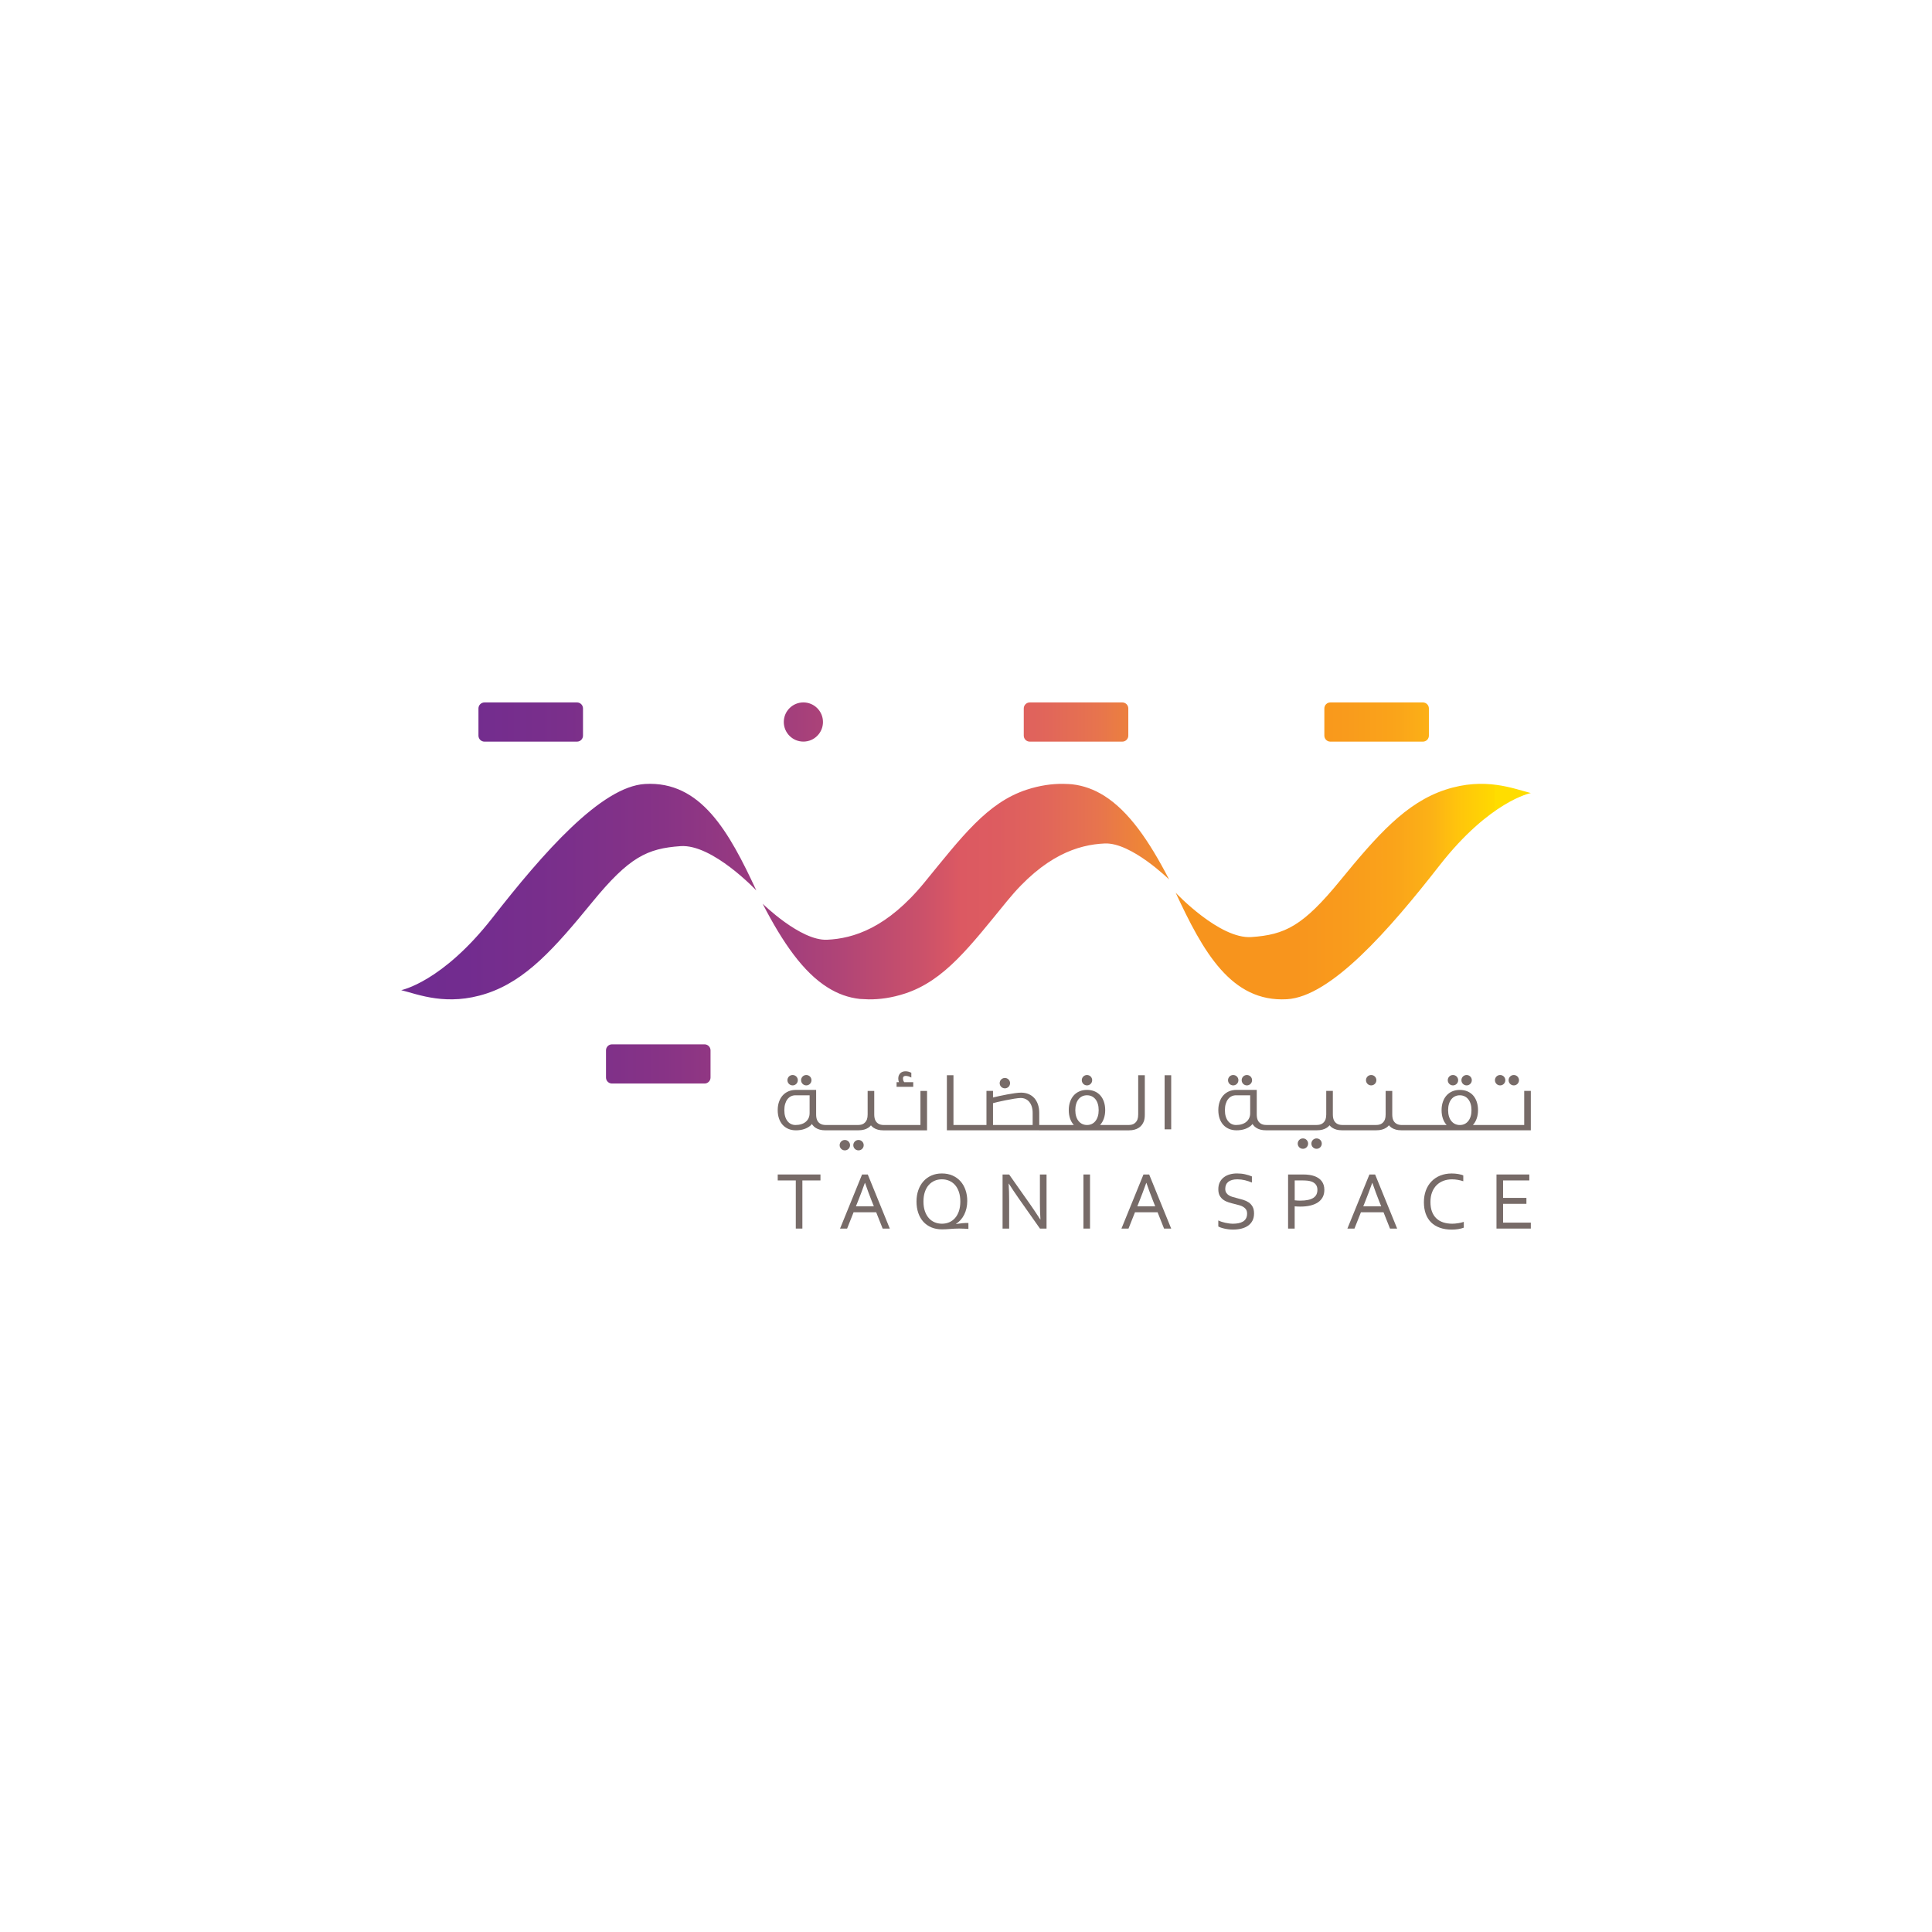 <?xml version="1.0" encoding="UTF-8"?>
<svg id="Layer_1" data-name="Layer 1" xmlns="http://www.w3.org/2000/svg" xmlns:xlink="http://www.w3.org/1999/xlink" viewBox="0 0 1000 1000">
  <defs>
    <style>
      .cls-1 {
        fill: url(#linear-gradient);
      }

      .cls-1, .cls-2 {
        stroke-width: 0px;
      }

      .cls-2 {
        fill: #776b68;
      }
    </style>
    <linearGradient id="linear-gradient" x1="131.04" y1="4619.79" x2="773.53" y2="4619.79" gradientTransform="translate(0 5082) scale(1 -1)" gradientUnits="userSpaceOnUse">
      <stop offset=".08" stop-color="#6f2c91"/>
      <stop offset=".17" stop-color="#722c8f"/>
      <stop offset=".25" stop-color="#7a2f8b"/>
      <stop offset=".33" stop-color="#873386"/>
      <stop offset=".4" stop-color="#983a80"/>
      <stop offset=".47" stop-color="#af4477"/>
      <stop offset=".54" stop-color="#cb516a"/>
      <stop offset=".57" stop-color="#dc5962"/>
      <stop offset=".6" stop-color="#dd5c60"/>
      <stop offset=".64" stop-color="#e1665a"/>
      <stop offset=".68" stop-color="#e7744e"/>
      <stop offset=".72" stop-color="#ef8735"/>
      <stop offset=".75" stop-color="#f7941d"/>
      <stop offset=".84" stop-color="#f8951d"/>
      <stop offset=".88" stop-color="#f99b1c"/>
      <stop offset=".92" stop-color="#faa41a"/>
      <stop offset=".95" stop-color="#fcb216"/>
      <stop offset=".97" stop-color="#ffc40c"/>
      <stop offset="1" stop-color="#ffd900"/>
      <stop offset="1" stop-color="#fd0"/>
    </linearGradient>
  </defs>
  <g>
    <polygon class="cls-2" points="402.55 610.99 411.9 610.99 411.9 635.91 415.31 635.91 415.31 610.99 424.67 610.99 424.67 607.91 402.55 607.91 402.55 610.99"/>
    <path class="cls-2" d="M446.21,607.91l-11.4,28h3.66l3.34-8.43h11.71l3.34,8.43h3.7l-11.4-28h-2.95ZM452.31,624.4h-9.28l1.05-2.64c1.14-2.85,2.33-6.02,3.58-9.5h.08c1.19,3.44,2.36,6.6,3.51,9.5l1.06,2.64Z"/>
    <path class="cls-2" d="M494.81,633.56v-.08c.87-.54,1.66-1.21,2.38-2.01.72-.79,1.34-1.7,1.85-2.71.52-1.01.91-2.12,1.19-3.32.28-1.2.42-2.47.42-3.81,0-2.04-.3-3.93-.9-5.67-.6-1.74-1.46-3.25-2.59-4.52-1.13-1.27-2.51-2.26-4.13-2.98-1.63-.72-3.46-1.08-5.51-1.08s-3.82.36-5.44,1.08c-1.62.72-3,1.72-4.13,3-1.14,1.28-2.02,2.81-2.64,4.59-.62,1.78-.93,3.74-.93,5.87s.3,4.09.9,5.86c.6,1.77,1.47,3.29,2.6,4.55,1.13,1.26,2.51,2.24,4.15,2.94,1.64.7,3.5,1.04,5.58,1.04.66,0,1.35-.02,2.07-.06s1.46-.09,2.22-.15c.75-.05,1.51-.1,2.28-.15.77-.04,1.53-.06,2.28-.06,1,0,1.89.02,2.66.07.77.05,1.48.09,2.13.13v-3.07c-1.06-.03-2.11,0-3.14.1-1.03.1-2.13.24-3.29.42ZM491.29,632.66c-1.15.49-2.4.73-3.73.73s-2.61-.24-3.78-.73c-1.16-.49-2.18-1.21-3.03-2.18-.86-.96-1.53-2.16-2.03-3.59-.49-1.43-.74-3.09-.74-4.97s.24-3.54.73-4.98c.49-1.44,1.16-2.64,2.02-3.6.86-.96,1.87-1.69,3.03-2.19,1.16-.5,2.42-.74,3.76-.74s2.59.25,3.76.74c1.16.5,2.18,1.22,3.03,2.19.86.96,1.53,2.16,2.02,3.6.49,1.44.73,3.1.73,4.98s-.24,3.54-.73,4.97c-.49,1.43-1.16,2.62-2.02,3.59-.86.96-1.86,1.69-3.01,2.18Z"/>
    <path class="cls-2" d="M538.26,622.81c0,2.83.09,5.61.27,8.33h-.13c-1.67-2.61-3.37-5.15-5.09-7.62l-10.99-15.61h-3.39v28h3.41v-14.29c0-3.41-.09-6.38-.27-8.94h.13c1.49,2.36,3.19,4.9,5.09,7.62l10.99,15.61h3.41v-28h-3.43v14.9h0Z"/>
    <rect class="cls-2" x="560.78" y="607.91" width="3.41" height="28"/>
    <path class="cls-2" d="M591.86,607.91l-11.4,28h3.66l3.34-8.43h11.71l3.34,8.43h3.7l-11.4-28h-2.95ZM597.95,624.4h-9.28l1.05-2.64c1.14-2.85,2.33-6.02,3.58-9.5h.08c1.19,3.44,2.36,6.6,3.51,9.5l1.06,2.64Z"/>
    <path class="cls-2" d="M646.34,622.38c-.82-.56-1.76-1.01-2.81-1.33-1.05-.32-2.12-.61-3.2-.88-.81-.19-1.58-.41-2.33-.63-.74-.22-1.4-.51-1.96-.86-.56-.35-1.01-.79-1.35-1.33-.33-.54-.5-1.22-.5-2.04,0-.74.13-1.42.38-2.02.25-.61.63-1.12,1.15-1.55.52-.42,1.17-.75,1.95-.98.78-.23,1.7-.35,2.76-.35,1.41.01,2.73.18,3.96.48,1.24.3,2.43.7,3.59,1.19v-3.16c-1.07-.46-2.26-.84-3.55-1.12-1.29-.29-2.68-.43-4.17-.43-1.31,0-2.55.16-3.7.48-1.16.32-2.18.82-3.07,1.49-.89.67-1.59,1.52-2.11,2.54-.52,1.02-.78,2.25-.78,3.67s.25,2.49.74,3.37c.5.88,1.15,1.6,1.97,2.16.82.56,1.74.99,2.78,1.31,1.04.32,2.1.6,3.19.85.82.2,1.61.41,2.35.63.75.22,1.4.51,1.98.87.57.36,1.03.8,1.37,1.35.34.54.51,1.23.51,2.07,0,1.02-.2,1.87-.59,2.54-.39.68-.92,1.21-1.59,1.6-.67.39-1.45.67-2.33.84-.89.17-1.82.25-2.79.25-.6,0-1.24-.04-1.93-.13-.68-.08-1.36-.2-2.03-.35s-1.32-.32-1.95-.53-1.19-.44-1.69-.69v3.12c.32.19.76.39,1.32.59.56.2,1.18.37,1.87.52.69.16,1.42.27,2.18.37.76.09,1.5.13,2.23.13,1.58,0,3.03-.16,4.35-.49,1.32-.33,2.47-.83,3.44-1.51.97-.68,1.73-1.54,2.28-2.59.55-1.05.83-2.3.83-3.76s-.25-2.59-.76-3.5c-.51-.91-1.17-1.64-1.99-2.21Z"/>
    <path class="cls-2" d="M680.39,608.77c-.82-.3-1.72-.51-2.71-.65-.98-.14-2.05-.21-3.21-.21h-7.76v28h3.41v-11.51c1,.08,1.97.13,2.9.13,1.95,0,3.69-.18,5.23-.55,1.54-.37,2.84-.92,3.92-1.64,1.07-.73,1.89-1.63,2.46-2.71.56-1.08.85-2.33.85-3.76,0-1.74-.43-3.21-1.3-4.41-.87-1.19-2.13-2.09-3.81-2.69ZM681.41,618.21c-.32.69-.84,1.28-1.55,1.76-.71.48-1.63.85-2.76,1.1-1.13.25-2.5.38-4.1.38-.45,0-.92-.01-1.42-.04-.5-.03-.98-.07-1.44-.13v-10.29h3.95c1.03,0,1.94.05,2.72.13.78.09,1.47.25,2.07.47.96.36,1.7.89,2.23,1.59.52.7.78,1.59.78,2.68,0,.88-.16,1.66-.48,2.35Z"/>
    <path class="cls-2" d="M708.81,607.91l-11.4,28h3.66l3.34-8.43h11.71l3.34,8.43h3.7l-11.4-28h-2.95ZM714.91,624.4h-9.28l1.05-2.64c1.14-2.85,2.33-6.02,3.58-9.5h.08c1.19,3.44,2.36,6.6,3.51,9.5l1.06,2.64Z"/>
    <path class="cls-2" d="M754.77,633.11c-.53.09-1.06.16-1.58.21-.52.05-1.02.07-1.48.07-1.71,0-3.26-.22-4.65-.67-1.39-.45-2.58-1.13-3.57-2.06-.99-.93-1.75-2.1-2.29-3.51-.54-1.42-.8-3.09-.8-5.01s.29-3.64.87-5.1,1.37-2.68,2.37-3.66c1-.98,2.19-1.72,3.55-2.22,1.36-.5,2.83-.74,4.4-.74,1.02,0,2.03.1,3.03.28,1,.19,1.93.42,2.77.7v-3.01c-.32-.14-.7-.27-1.15-.4-.45-.13-.93-.23-1.45-.32-.52-.09-1.07-.16-1.64-.21-.57-.05-1.15-.07-1.74-.07-2.22,0-4.22.37-6,1.1-1.78.73-3.29,1.76-4.54,3.07-1.25,1.31-2.2,2.88-2.87,4.71-.66,1.83-.99,3.83-.99,6.01s.32,4.2.94,5.95c.63,1.75,1.55,3.23,2.77,4.45,1.22,1.21,2.73,2.14,4.53,2.79,1.8.65,3.86.97,6.19.97,1.14,0,2.26-.09,3.35-.26,1.09-.18,2.04-.42,2.87-.74v-3.01c-.4.14-.84.27-1.35.39-.5.12-1.02.22-1.55.31Z"/>
    <polygon class="cls-2" points="777.99 623.1 790.07 623.1 790.07 620.03 777.99 620.03 777.99 610.99 791.57 610.99 791.57 607.91 774.58 607.91 774.58 635.91 792.35 635.91 792.35 632.83 777.99 632.83 777.99 623.1"/>
    <rect class="cls-2" x="602.8" y="556.54" width="3.41" height="28"/>
    <path class="cls-2" d="M788.93,564.66v17.64h-26.6s.09-.07.13-.11c.82-.91,1.45-2.01,1.89-3.3.45-1.28.67-2.71.67-4.27s-.22-3.01-.65-4.29c-.43-1.28-1.05-2.39-1.86-3.31-.81-.92-1.8-1.63-2.97-2.13-1.17-.5-2.49-.75-3.95-.75s-2.74.25-3.9.75c-1.16.5-2.16,1.21-2.97,2.13-.82.92-1.45,2.02-1.89,3.31-.45,1.28-.67,2.71-.67,4.29s.22,2.99.65,4.27c.43,1.28,1.06,2.38,1.87,3.3.04.04.09.07.13.11h-23.26c-1.16,0-2.11-.24-2.86-.72-.75-.48-1.29-1.14-1.62-1.98-.29-.74-.44-1.66-.44-2.76v-12.18h-3.42v12.18c0,1-.12,1.85-.36,2.53-.32.89-.86,1.6-1.6,2.13-.75.53-1.73.79-2.96.79h-17.49c-1.16,0-2.11-.24-2.86-.72-.75-.48-1.29-1.14-1.62-1.98-.29-.74-.44-1.66-.44-2.76v-12.18h-3.42v12.18c0,1-.12,1.85-.36,2.53-.32.89-.86,1.6-1.6,2.13-.75.53-1.73.79-2.96.79h-26.13c-1.16,0-2.11-.24-2.86-.72-.75-.48-1.29-1.14-1.62-1.98-.29-.74-.44-1.66-.44-2.76v-12.7h-10.46c-1.44,0-2.74.25-3.9.75s-2.16,1.21-2.97,2.13c-.82.92-1.45,2.02-1.89,3.31-.45,1.28-.67,2.71-.67,4.29s.22,2.99.65,4.27c.43,1.28,1.06,2.38,1.87,3.3.82.91,1.81,1.62,2.97,2.12,1.16.5,2.49.75,3.97.75,1.56,0,2.99-.22,4.27-.65,1.28-.43,2.38-1.06,3.3-1.87.25-.23.45-.5.67-.75.12.18.22.37.36.54.43.56.96,1.05,1.58,1.45.62.4,1.34.72,2.17.94.82.22,1.75.33,2.78.33h26.47c1.06,0,2.01-.11,2.86-.34.84-.23,1.59-.55,2.23-.97.55-.36,1.02-.79,1.42-1.27.41.5.89.94,1.45,1.31.62.4,1.34.72,2.17.94.82.22,1.75.33,2.78.33h17.83c1.06,0,2.01-.11,2.86-.34.84-.23,1.59-.55,2.23-.97.55-.36,1.02-.79,1.42-1.27.41.5.89.94,1.45,1.31.62.4,1.34.72,2.17.94.82.22,1.75.33,2.78.33h67.04v-20.4h-3.41ZM647.09,576.23c0,.88-.16,1.69-.49,2.43-.32.74-.8,1.38-1.42,1.92-.62.55-1.39.97-2.3,1.27s-1.94.45-3.09.45c-.84,0-1.61-.17-2.31-.51-.7-.34-1.31-.84-1.83-1.5-.52-.65-.92-1.46-1.21-2.41s-.43-2.04-.43-3.25.14-2.32.43-3.27.68-1.77,1.2-2.43c.51-.66,1.12-1.16,1.82-1.5.7-.34,1.47-.51,2.31-.51h7.32v9.33h0ZM761.19,577.88c-.3.96-.72,1.76-1.26,2.42-.54.66-1.17,1.15-1.9,1.5-.73.34-1.54.51-2.42.51s-1.69-.17-2.43-.51c-.74-.34-1.38-.84-1.92-1.5-.54-.65-.97-1.46-1.27-2.42s-.45-2.04-.45-3.25.15-2.32.45-3.27c.3-.96.72-1.77,1.26-2.43.54-.66,1.17-1.16,1.91-1.5.74-.34,1.55-.51,2.43-.51s1.69.17,2.43.51c.74.34,1.38.84,1.91,1.5.54.66.96,1.47,1.26,2.43.3.96.45,2.04.45,3.27,0,1.21-.15,2.3-.45,3.25Z"/>
    <circle class="cls-2" cx="783.54" cy="559.11" r="2.69"/>
    <circle class="cls-2" cx="776.47" cy="559.11" r="2.69"/>
    <circle class="cls-2" cx="709.72" cy="559.11" r="2.69"/>
    <circle class="cls-2" cx="759.12" cy="559.11" r="2.69"/>
    <circle class="cls-2" cx="752.05" cy="559.11" r="2.69"/>
    <circle class="cls-2" cx="645.38" cy="559.11" r="2.69"/>
    <circle class="cls-2" cx="638.31" cy="559.11" r="2.69"/>
    <circle class="cls-2" cx="681.46" cy="591.93" r="2.69"/>
    <circle class="cls-2" cx="674.39" cy="591.93" r="2.69"/>
    <path class="cls-2" d="M447.15,584.72c.84-.23,1.59-.55,2.23-.97.55-.36,1.02-.79,1.42-1.27.41.5.89.94,1.45,1.31.62.4,1.34.72,2.17.94.82.22,1.75.33,2.78.33h22.64v-20.4h-3.42v17.64h-18.99c-1.16,0-2.11-.24-2.86-.72-.75-.48-1.29-1.14-1.62-1.98-.29-.74-.44-1.66-.44-2.76v-12.18h-3.42v12.18c0,1-.12,1.85-.36,2.53-.32.89-.86,1.6-1.6,2.13-.75.53-1.73.79-2.96.79h-16.82c-1.16,0-2.11-.24-2.86-.72-.75-.48-1.29-1.14-1.62-1.98-.29-.74-.44-1.66-.44-2.76v-12.7h-10.46c-1.44,0-2.74.25-3.9.75s-2.16,1.21-2.97,2.13c-.82.92-1.45,2.02-1.89,3.31-.45,1.28-.67,2.71-.67,4.29s.22,2.99.65,4.27c.43,1.28,1.06,2.38,1.87,3.3.82.91,1.81,1.62,2.97,2.12,1.16.5,2.49.75,3.97.75,1.56,0,2.99-.22,4.27-.65,1.28-.43,2.38-1.06,3.3-1.87.25-.23.45-.5.67-.75.12.18.22.37.36.54.43.56.96,1.05,1.58,1.45.62.4,1.34.72,2.17.94.82.22,1.75.33,2.78.33h17.16c1.06,0,2.01-.12,2.86-.34ZM419.04,576.23c0,.88-.16,1.69-.49,2.43-.32.74-.8,1.38-1.42,1.92-.62.55-1.39.97-2.3,1.27-.91.3-1.94.45-3.09.45-.84,0-1.61-.17-2.31-.51-.7-.34-1.31-.84-1.83-1.5-.52-.65-.92-1.46-1.2-2.41-.29-.96-.43-2.04-.43-3.25s.14-2.32.43-3.27.68-1.77,1.2-2.43c.51-.66,1.12-1.16,1.82-1.5.7-.34,1.47-.51,2.31-.51h7.32v9.33h0Z"/>
    <circle class="cls-2" cx="562.62" cy="559.11" r="2.69"/>
    <circle class="cls-2" cx="520.12" cy="560.64" r="2.69"/>
    <circle class="cls-2" cx="417.33" cy="559.11" r="2.69"/>
    <circle class="cls-2" cx="410.26" cy="559.11" r="2.69"/>
    <circle class="cls-2" cx="444.36" cy="592.74" r="2.69"/>
    <circle class="cls-2" cx="437.29" cy="592.74" r="2.69"/>
    <path class="cls-2" d="M537.9,585.06h46.42c1.06,0,2.01-.11,2.86-.34.84-.23,1.59-.55,2.23-.97.64-.42,1.18-.92,1.62-1.5.44-.58.78-1.21,1.04-1.9.17-.49.29-1.02.37-1.6.08-.58.11-1.2.11-1.87v-20.34h-3.42v20.3c0,1-.12,1.85-.36,2.53-.32.89-.86,1.6-1.6,2.13-.75.53-1.73.79-2.96.79h-14.85s.09-.07.13-.11c.82-.91,1.45-2.01,1.89-3.3s.67-2.71.67-4.27-.22-3.01-.65-4.29c-.43-1.28-1.05-2.39-1.86-3.31-.81-.92-1.8-1.63-2.97-2.13-1.17-.5-2.49-.75-3.95-.75s-2.74.25-3.9.75c-1.16.5-2.16,1.21-2.97,2.13-.82.92-1.45,2.02-1.89,3.31-.45,1.28-.67,2.71-.67,4.29s.22,2.99.65,4.27c.43,1.28,1.06,2.38,1.87,3.3.04.04.09.07.13.11h-17.93v-6.26c0-1.58-.22-3.01-.65-4.29-.43-1.28-1.05-2.39-1.86-3.31-.81-.92-1.8-1.63-2.97-2.13-1.17-.5-2.49-.75-3.95-.75-3.16,0-11.07,1.64-14.5,2.51v-3.41h-3.39v17.64h-17.08v-25.76h-3.41v28.52h47.81ZM557.02,571.35c.3-.96.72-1.77,1.26-2.43.54-.66,1.17-1.16,1.91-1.5.74-.34,1.55-.51,2.43-.51s1.69.17,2.43.51c.74.34,1.38.84,1.92,1.5.54.66.96,1.47,1.25,2.43.3.96.45,2.04.45,3.27s-.15,2.3-.45,3.25c-.3.96-.72,1.76-1.25,2.42-.54.66-1.17,1.15-1.9,1.5-.73.34-1.54.51-2.42.51s-1.69-.17-2.43-.51c-.74-.34-1.38-.84-1.92-1.5-.55-.65-.97-1.46-1.27-2.42-.3-.96-.45-2.04-.45-3.25,0-1.23.15-2.32.45-3.27ZM513.97,571c1.29-.45,11.4-2.68,14.33-2.68.9,0,1.73.17,2.49.51.76.34,1.41.84,1.96,1.5.55.66.98,1.47,1.29,2.43s.46,2.04.46,3.27v6.26h-20.52v-11.3h0Z"/>
    <path class="cls-2" d="M472.69,560.13h-4.64c-.36-.4-.67-1.01-.67-2.01,0-.2.03-.38.09-.53.03-.13.11-.25.22-.35.14-.11.28-.2.46-.26.47-.15,1.19-.12,1.85.06.35.09.72.23,1.08.41l.62.29v-2.47l-.24-.12c-.37-.18-.79-.34-1.28-.47h0c-.93-.23-2.01-.28-2.93.04-.45.16-.85.39-1.2.72-.34.32-.61.71-.82,1.2-.2.47-.29,1.03-.29,1.66,0,.77.16,1.35.38,1.84h-1.25v2.38h8.62v-2.38h0Z"/>
  </g>
  <path class="cls-1" d="M207.65,512.5s21.18-4.07,47.25-37.47,56.25-67.96,79.02-69.25c28.83-1.63,43.39,24.64,57.55,55.12,0,0-22.69-24.1-39.21-22.94-17.31,1.22-26.58,5.6-45.82,29.12-19.25,23.52-34.12,40.43-54.59,47.15-20.47,6.72-35.23.51-44.19-1.73ZM748.15,408.75c-20.47,6.72-35.35,23.63-54.59,47.15-19.25,23.52-28.51,27.9-45.82,29.12-16.52,1.17-39.21-22.94-39.21-22.94,14.15,30.47,28.72,56.75,57.55,55.12,22.77-1.29,52.95-35.84,79.02-69.25,26.07-33.4,47.25-37.47,47.25-37.47-8.96-2.24-23.73-8.45-44.19-1.73ZM571.43,411.83c-5.16-3.23-10.64-5.23-16.58-5.89-.32-.05-3.38-.22-4.62-.22-5.6-.05-11.89.76-18.83,3.03-20.5,6.73-33.63,24.46-52.9,47.99-19.25,23.55-36.69,29.06-50.43,29.67-13.77.61-33.34-18.66-33.34-18.66,10.42,20.2,21.03,35.49,33.73,43.41,5.14,3.23,10.62,5.23,16.56,5.89.34.02,4.62.22,4.62.22,5.6.05,11.89-.76,18.83-3.03,20.5-6.73,33.63-24.46,52.9-47.99,19.25-23.55,36.69-29.06,50.43-29.67,13.77-.61,33.34,18.66,33.34,18.66-10.4-20.18-21.01-35.46-33.7-43.41ZM301.76,380.75v-14.06c0-1.72-1.39-3.11-3.11-3.11h-47.89c-1.72,0-3.11,1.39-3.11,3.11v14.07c0,1.72,1.39,3.11,3.11,3.11h47.89c1.72,0,3.11-1.39,3.11-3.11ZM367.77,557.73v-14.07c0-1.72-1.39-3.11-3.11-3.11h-47.89c-1.72,0-3.11,1.39-3.11,3.11v14.07c0,1.72,1.39,3.11,3.11,3.11h47.89c1.72,0,3.11-1.39,3.11-3.11ZM584.01,380.75v-14.06c0-1.72-1.39-3.11-3.11-3.11h-47.89c-1.72,0-3.11,1.39-3.11,3.11v14.07c0,1.72,1.39,3.11,3.11,3.11h47.89c1.72,0,3.11-1.39,3.11-3.11ZM739.59,380.75v-14.06c0-1.72-1.39-3.11-3.11-3.11h-47.89c-1.72,0-3.11,1.39-3.11,3.11v14.07c0,1.72,1.39,3.11,3.11,3.11h47.89c1.72,0,3.11-1.39,3.11-3.11ZM415.83,363.57c-5.6,0-10.14,4.54-10.14,10.14s4.54,10.14,10.14,10.14,10.14-4.54,10.14-10.14-4.54-10.14-10.14-10.14Z"/>
</svg>